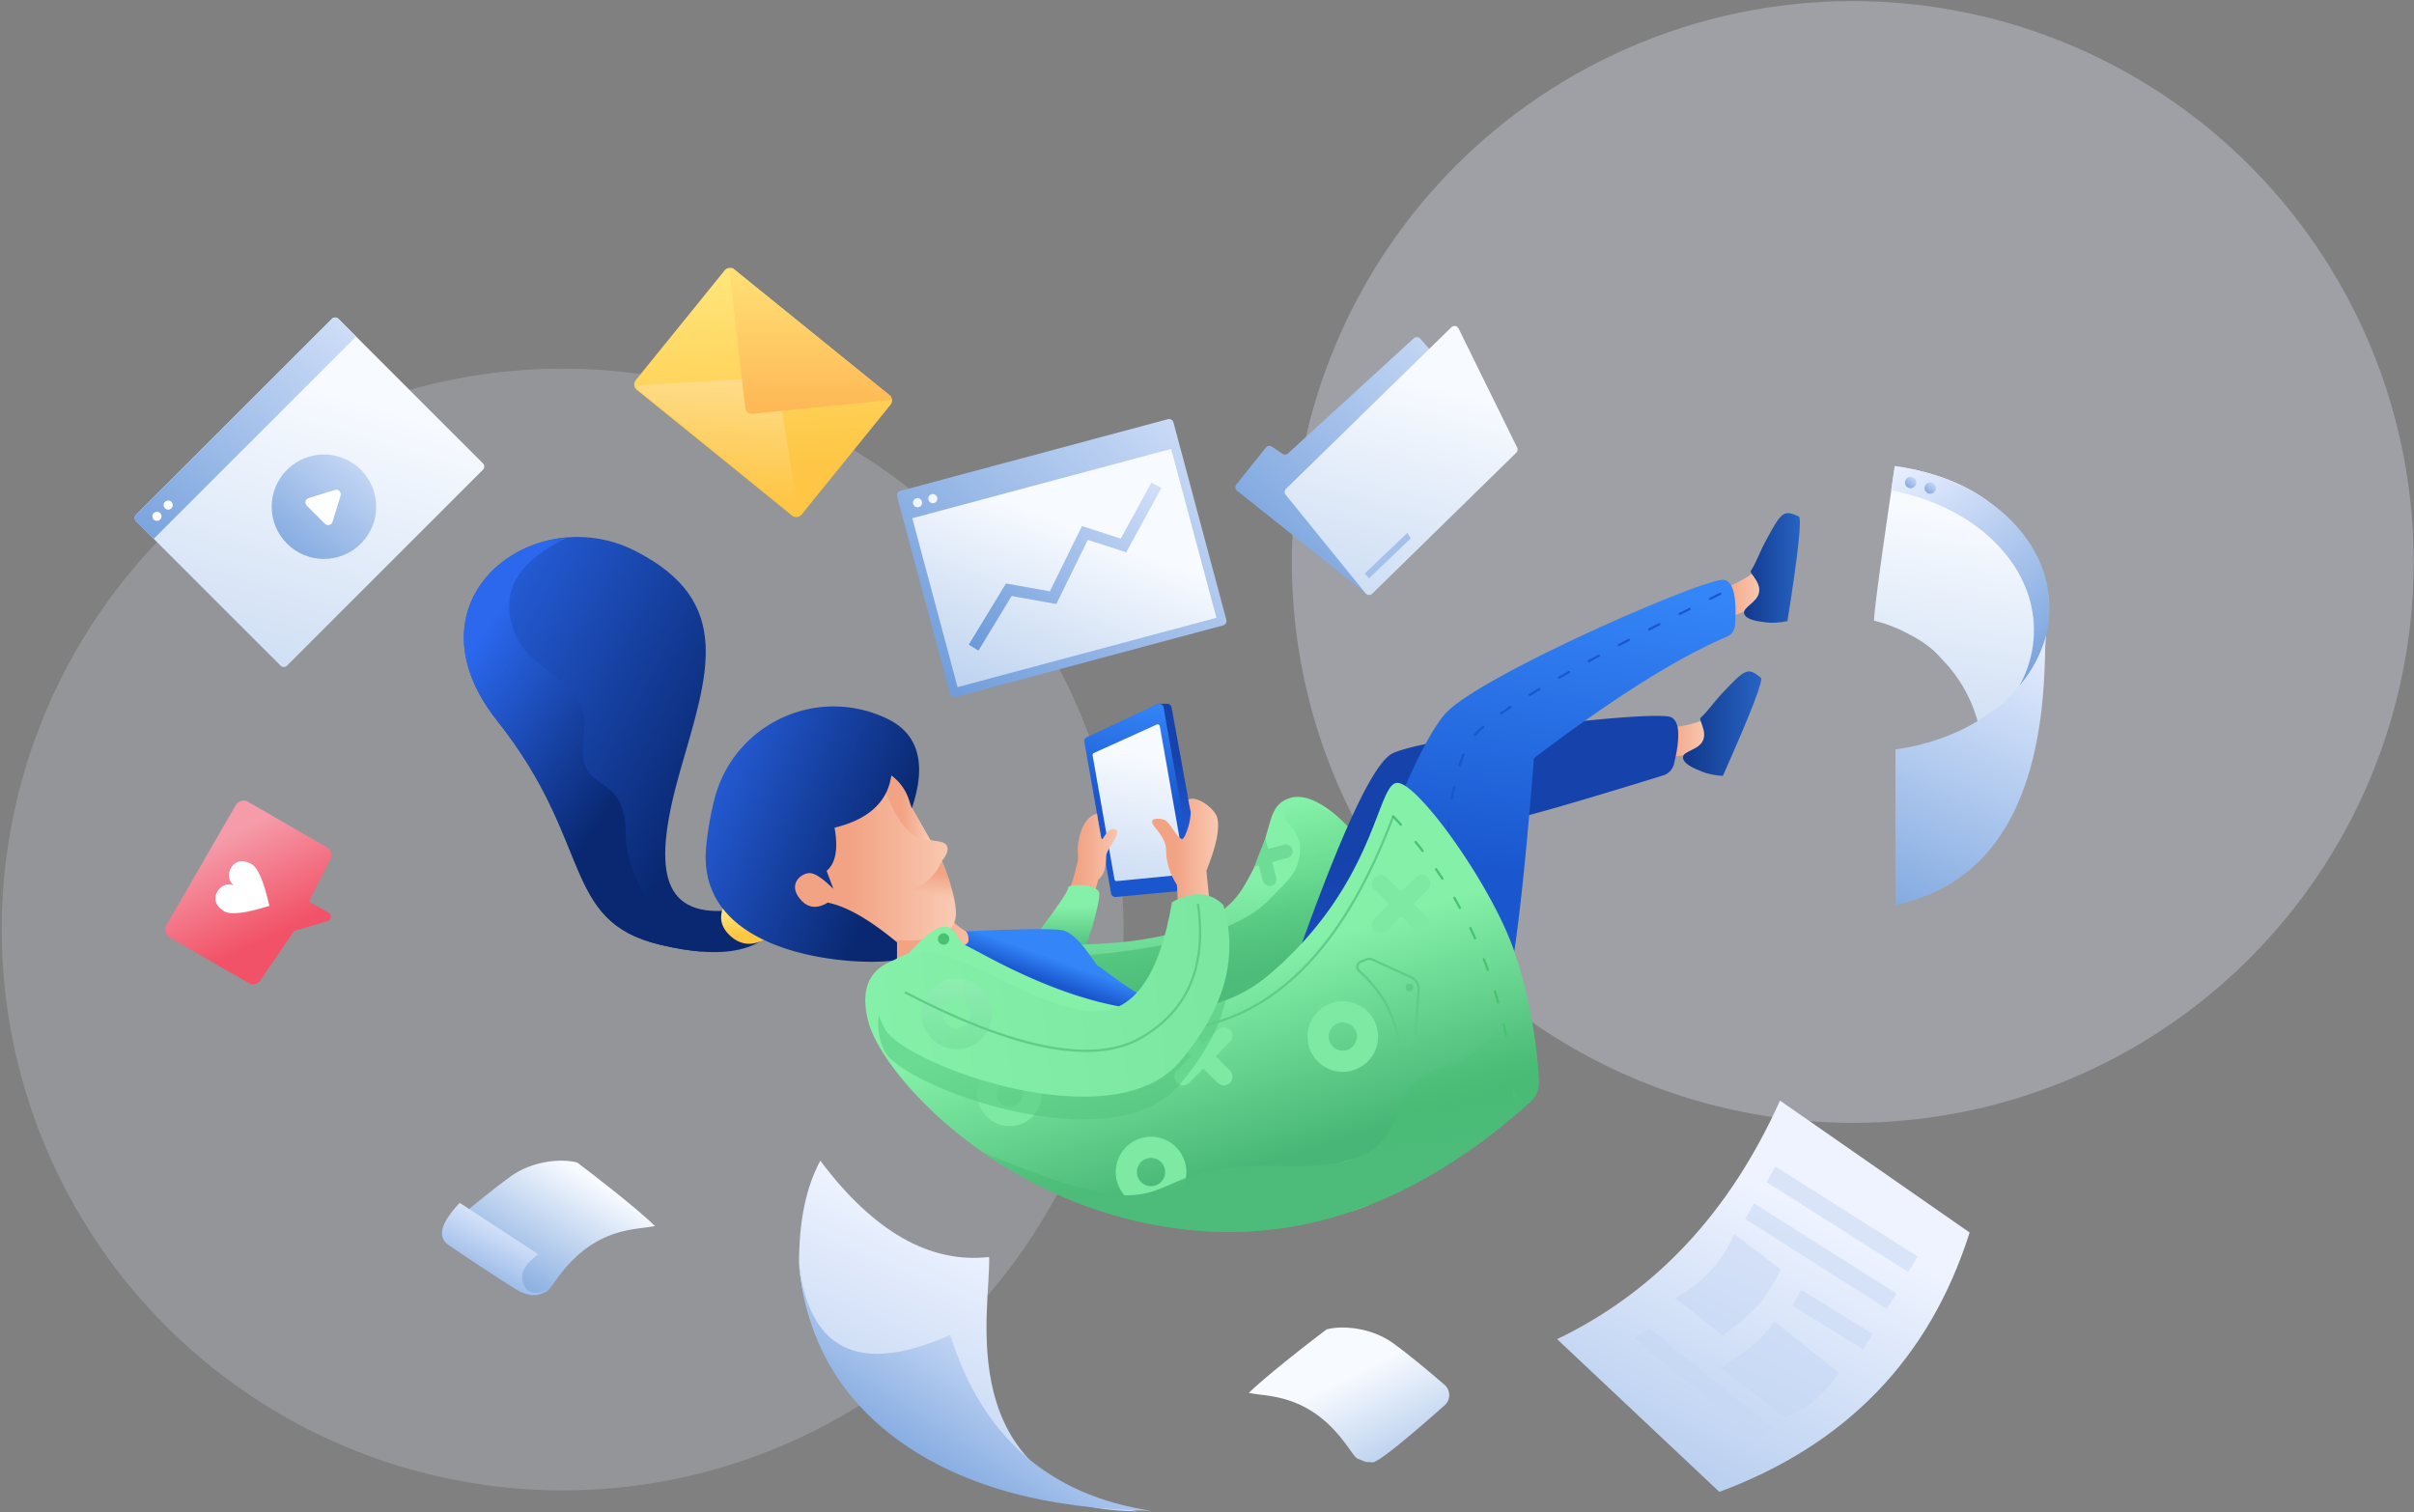 <svg width="1063" height="666" xmlns="http://www.w3.org/2000/svg"><rect width="100%" height="100%" fill="#808080" stroke="none"/><defs><linearGradient x1="50%" y1="9.826%" x2="60.668%" y2="52.875%" id="x"><stop stop-color="#46C36F" stop-opacity="0" offset="0%"/><stop stop-color="#4DBB7A" offset="100%"/></linearGradient><linearGradient x1="50%" y1="19.686%" x2="-33.812%" y2="294.476%" id="a"><stop stop-color="#F7FAFF" offset="0%"/><stop stop-color="#6B9AD9" offset="100%"/></linearGradient><linearGradient x1="46.573%" y1="15.16%" x2="71.242%" y2="70.686%" id="c"><stop stop-color="#F59BA9" offset="0%"/><stop stop-color="#F25267" offset="100%"/></linearGradient><linearGradient x1="69.094%" y1="16.021%" x2="0%" y2="95.813%" id="d"><stop stop-color="#F7FAFF" offset="0%"/><stop stop-color="#6B9AD9" offset="100%"/></linearGradient><linearGradient x1="84.355%" y1="23.103%" x2="25.163%" y2="121.16%" id="e"><stop stop-color="#E5EDFF" offset="0%"/><stop stop-color="#6B9AD9" offset="100%"/></linearGradient><linearGradient x1="50%" y1="37.191%" x2="-33.812%" y2="153.3%" id="f"><stop stop-color="#F7FAFF" offset="0%"/><stop stop-color="#6B9AD9" offset="100%"/></linearGradient><linearGradient x1="50%" y1="22.727%" x2="-33.859%" y2="187.381%" id="g"><stop stop-color="#EEF3FF" offset="0%"/><stop stop-color="#6B9AD9" offset="100%"/></linearGradient><linearGradient x1="50%" y1="19.686%" x2="-28.577%" y2="202.699%" id="h"><stop stop-color="#EEF3FF" offset="0%"/><stop stop-color="#6B9AD9" offset="100%"/></linearGradient><linearGradient x1="84.355%" y1="31.737%" x2="25.163%" y2="98.317%" id="i"><stop stop-color="#E5EDFF" offset="0%"/><stop stop-color="#6B9AD9" offset="100%"/></linearGradient><linearGradient x1="50%" y1="19.686%" x2="17.279%" y2="294.476%" id="j"><stop stop-color="#F7FAFF" offset="0%"/><stop stop-color="#6B9AD9" offset="100%"/></linearGradient><linearGradient x1="32.951%" y1="-9.919%" x2="92.531%" y2="110.02%" id="k"><stop stop-color="#E5EDFF" offset="0%"/><stop stop-color="#6B9AD9" offset="100%"/></linearGradient><linearGradient x1="79.614%" y1="-6.483%" x2="41.88%" y2="143.48%" id="l"><stop stop-color="#E5EDFF" offset="0%"/><stop stop-color="#6B9AD9" offset="100%"/></linearGradient><linearGradient x1="50%" y1="3.302%" x2="55.252%" y2="79.557%" id="m"><stop stop-color="#FFE579" offset="0%"/><stop stop-color="#FEC644" offset="100%"/></linearGradient><linearGradient x1="61.039%" y1="-64.399%" x2="50%" y2="87.392%" id="n"><stop stop-color="#FFEDBF" offset="0%"/><stop stop-color="#FEC644" offset="100%"/></linearGradient><linearGradient x1="50%" y1="-10.877%" x2="50%" y2="100%" id="o"><stop stop-color="#FFE579" offset="0%"/><stop stop-color="#FEB755" offset="100%"/></linearGradient><linearGradient x1="140.584%" y1="2.392%" x2="25.163%" y2="128.792%" id="p"><stop stop-color="#E5EDFF" offset="0%"/><stop stop-color="#6B9AD9" offset="100%"/></linearGradient><linearGradient x1="50%" y1="19.686%" x2="-12.829%" y2="294.476%" id="q"><stop stop-color="#F7FAFF" offset="0%"/><stop stop-color="#6B9AD9" offset="100%"/></linearGradient><linearGradient x1="50%" y1="27.773%" x2="51.789%" y2="103.623%" id="r"><stop stop-color="#1542AB" offset="0%"/><stop stop-color="#2B68EE" offset="100%"/></linearGradient><linearGradient x1="53.514%" y1="0%" x2="50.682%" y2="50%" id="s"><stop stop-color="#3485F7" offset="0%"/><stop stop-color="#1A57CF" offset="100%"/></linearGradient><linearGradient x1="50%" y1="19.686%" x2="20.525%" y2="294.476%" id="t"><stop stop-color="#F7FAFF" offset="0%"/><stop stop-color="#6B9AD9" offset="100%"/></linearGradient><linearGradient x1="107.254%" y1="-120.462%" x2="38.27%" y2="-120.462%" id="u"><stop stop-color="#FAD0BA" offset="0%"/><stop stop-color="#F2A384" offset="100%"/></linearGradient><linearGradient x1="50%" y1="32.119%" x2="50%" y2="100%" id="v"><stop stop-color="#84F0A8" offset="0%"/><stop stop-color="#48B676" offset="100%"/></linearGradient><linearGradient x1="50%" y1="32.119%" x2="50%" y2="100%" id="w"><stop stop-color="#84F0A8" offset="0%"/><stop stop-color="#48B676" offset="100%"/></linearGradient><linearGradient x1="140.584%" y1="-6.483%" x2="25.163%" y2="143.48%" id="b"><stop stop-color="#E5EDFF" offset="0%"/><stop stop-color="#6B9AD9" offset="100%"/></linearGradient><linearGradient x1="107.254%" y1="-120.462%" x2="38.27%" y2="-120.462%" id="y"><stop stop-color="#FAD0BA" offset="0%"/><stop stop-color="#F2A384" offset="100%"/></linearGradient><linearGradient x1="107.254%" y1="-120.462%" x2="38.27%" y2="-120.462%" id="z"><stop stop-color="#FAD0BA" offset="0%"/><stop stop-color="#F2A384" offset="100%"/></linearGradient><linearGradient x1="107.254%" y1="-120.462%" x2="38.27%" y2="-120.462%" id="A"><stop stop-color="#FAD0BA" offset="0%"/><stop stop-color="#F2A384" offset="100%"/></linearGradient><linearGradient x1="75.056%" y1="68.312%" x2="-1.878%" y2="23.909%" id="B"><stop stop-color="#092871" offset="0%"/><stop stop-color="#2B68EE" offset="100%"/></linearGradient><linearGradient x1="50%" y1="14.931%" x2="55.252%" y2="72.197%" id="C"><stop stop-color="#FFE579" offset="0%"/><stop stop-color="#FEC644" offset="100%"/></linearGradient><linearGradient x1="79.745%" y1="68.312%" x2="-11.585%" y2="23.909%" id="D"><stop stop-color="#092871" offset="0%"/><stop stop-color="#2B68EE" offset="100%"/></linearGradient><linearGradient x1="64.169%" y1="68.312%" x2="20.664%" y2="23.909%" id="E"><stop stop-color="#092871" offset="0%"/><stop stop-color="#2B68EE" offset="100%"/></linearGradient><linearGradient x1="86.23%" y1="41.598%" x2="92.496%" y2="15.181%" id="F"><stop stop-color="#F1A385" stop-opacity="0" offset="0%"/><stop stop-color="#F2A384" offset="100%"/></linearGradient><linearGradient x1="60.731%" y1="38.119%" x2="52.081%" y2="50%" id="G"><stop stop-color="#3485F7" offset="0%"/><stop stop-color="#1A57CF" offset="100%"/></linearGradient><linearGradient x1="107.254%" y1="-120.462%" x2="38.27%" y2="-120.462%" id="H"><stop stop-color="#FAD0BA" offset="0%"/><stop stop-color="#F2A384" offset="100%"/></linearGradient><linearGradient x1="100%" y1="50%" x2="0%" y2="50%" id="I"><stop stop-color="#2865C6" offset="0%"/><stop stop-color="#10378A" offset="100%"/></linearGradient><linearGradient x1="50%" y1="27.773%" x2="55.034%" y2="103.623%" id="J"><stop stop-color="#1542AB" offset="0%"/><stop stop-color="#2B68EE" offset="100%"/></linearGradient><linearGradient x1="107.254%" y1="-120.462%" x2="38.27%" y2="-120.462%" id="K"><stop stop-color="#FAD0BA" offset="0%"/><stop stop-color="#F2A384" offset="100%"/></linearGradient><linearGradient x1="56.093%" y1="0%" x2="51.182%" y2="50%" id="L"><stop stop-color="#3485F7" offset="0%"/><stop stop-color="#1A57CF" offset="100%"/></linearGradient><linearGradient x1="100%" y1="50%" x2="0%" y2="50%" id="M"><stop stop-color="#2865C6" offset="0%"/><stop stop-color="#10378A" offset="100%"/></linearGradient><linearGradient x1="50%" y1="42.054%" x2="67.286%" y2="79.32%" id="N"><stop stop-color="#84F0A8" offset="0%"/><stop stop-color="#48B676" offset="100%"/></linearGradient><linearGradient x1="50%" y1="38.336%" x2="60.514%" y2="73.944%" id="O"><stop stop-color="#46C36F" stop-opacity="0" offset="0%"/><stop stop-color="#4DBB7A" offset="100%"/></linearGradient><linearGradient x1="107.254%" y1="-120.462%" x2="38.27%" y2="-120.462%" id="P"><stop stop-color="#FAD0BA" offset="0%"/><stop stop-color="#F2A384" offset="100%"/></linearGradient><linearGradient x1="93.673%" y1="46.702%" x2="1.757%" y2="53.4%" id="Q"><stop stop-color="#7BE7A1" offset="0%"/><stop stop-color="#84F0A8" offset="100%"/></linearGradient><linearGradient x1="50%" y1="0%" x2="50%" y2="100%" id="R"><stop stop-color="#A0ECC3" offset="0%"/><stop stop-color="#67D490" offset="100%"/></linearGradient><linearGradient x1="140.584%" y1="9.756%" x2="25.163%" y2="116.605%" id="S"><stop stop-color="#E5EDFF" offset="0%"/><stop stop-color="#6B9AD9" offset="100%"/></linearGradient><linearGradient x1="50%" y1="31.391%" x2="-33.812%" y2="200.077%" id="T"><stop stop-color="#F7FAFF" offset="0%"/><stop stop-color="#6B9AD9" offset="100%"/></linearGradient><linearGradient x1="140.584%" y1="7.019%" x2="25.163%" y2="121.133%" id="U"><stop stop-color="#E5EDFF" offset="0%"/><stop stop-color="#6B9AD9" offset="100%"/></linearGradient></defs><g fill="none" fill-rule="evenodd"><g fill="#E2EBFC"><circle opacity=".3" cx="815.856" cy="247.479" r="247"/><circle opacity=".2" cx="247.759" cy="409.349" r="247"/></g><g fill-rule="nonzero"><path d="M.914 87.681L87.181 1.414a2 2 0 012.829 0l63.64 63.64a2 2 0 010 2.828L67.381 154.15a2 2 0 01-2.828 0L.914 90.51a2 2 0 010-2.828z" fill="url(#a)" transform="translate(59 139)"/><path d="M99.91 100.41c-8.983 8.981-23.546 8.981-32.528 0-8.982-8.983-8.982-23.546 0-32.528s23.545-8.982 32.527 0 8.982 23.545 0 32.527z" fill="url(#b)" transform="translate(59 139)"/><path d="M135.918 219.34l11.556-3.565a2 2 0 012.5 2.501l-3.563 11.556a2 2 0 01-3.326.824l-7.992-7.992a2 2 0 01.825-3.325z" fill="#FFF"/><path d="M.914 87.681L87.181 1.414a2 2 0 012.829 0l7.778 7.778L8.692 98.288.914 90.51a2 2 0 010-2.829z" fill="url(#b)" transform="translate(59 139)"/><path d="M70.52 228.803a2 2 0 11-2.828-2.829 2 2 0 012.829 2.829zM75.47 223.853a2 2 0 11-2.828-2.829 2 2 0 012.829 2.829z" fill="#FFF"/></g><g fill-rule="nonzero"><path d="M31.805 2.586a4 4 0 015.464-1.464l34.641 20a4 4 0 011.464 5.464L64 45l8.704 4.984a2 2 0 01-.533 3.677L57.5 58 42.874 79.414a4 4 0 01-5.464 1.464l-34.64-20a4 4 0 01-1.465-5.464l30.5-52.828z" fill="url(#c)" transform="translate(72 352)"/><path d="M103.294 390.087c-2.539-1.466-3.253-4.98-1.597-7.85 1.657-2.87 4.901-4.099 9.13-1.658 2.818 1.628 5.414 7.745 7.789 18.354-10.375 3.248-16.971 4.058-19.79 2.43-4.228-2.44-4.785-5.864-3.129-8.734 1.657-2.87 5.058-4.008 7.597-2.542z" fill="#FFF"/></g><g fill-rule="nonzero"><path d="M7.148 25.958c9.076-7.698 16.943-13.966 23.6-18.803C40.737-.1 53.702-.8 60.183.962c7.303 5.454 26.398 20.31 34.272 27.974-4.643.9-8.767.9-14.924 2.503-22.131 5.76-29.948 25.179-32.904 26.405-5.514 2.289-3.18 1.236-6.51 1.674-2.219.291-13.208-10.895-32.968-33.56z" fill="url(#d)" transform="translate(194 511)"/><path d="M8.44 18.709C.081 27.563-1.583 33.737 3.446 37.232 8.86 40.992 25.57 52.118 33.27 56.846c4.976 3.056 9.568 3.161 13.776.316-5.49 2.29-9.033 1.32-10.632-2.906-1.6-4.227.604-8.524 6.61-12.89L8.439 18.708z" fill="url(#e)" transform="translate(194 511)"/></g><path d="M5.417 25.832c9.325-8.025 16.812-14.089 22.46-18.192C37.864.385 50.83-.315 57.311 1.447 64.614 6.9 83.709 21.757 91.583 29.42c-4.644.9-8.767.9-14.925 2.503-22.13 5.76-29.948 25.179-32.903 26.405-5.514 2.289-3.181 1.236-6.51 1.674-2.044.268-12.675-8.109-31.893-25.132a6 6 0 01.065-9.04z" transform="matrix(-1 0 0 1 641.5 584)" fill="url(#f)" fill-rule="nonzero"/><g fill-rule="nonzero"><path d="M182.324 58.782L98.823.685C76.677 49.931 43.955 84.947.657 105.734L72.106 173c55.901-20.733 92.64-58.806 110.218-114.218z" fill="url(#g)" transform="translate(685 484)"/><path fill="#C5D7F3" style="mix-blend-mode:multiply" opacity=".517" d="M726.26 585l-6.512 4.383 53.109 43.881 7.949-4.25zM781.833 513.74l62.655 39.626-4.248 6.757-62.371-39.528zM772.433 529.978l62.655 39.626-4.248 6.757-62.371-39.528zM793.153 568.007l31.49 19.447-4.249 6.757-31.205-19.35zM763.687 543.511l20.352 15.381c-.536 1.3-1.234 2.777-2.094 4.434a57.922 57.922 0 01-16.244 19.35c-2.755 2.106-5.072 3.94-6.95 5.504l-20.936-16.454c1.02-.609 2.152-1.303 3.396-2.082a57.878 57.878 0 0020.607-22.324 79.757 79.757 0 001.869-3.809zM781.496 582.03l28.2 22.491c-3.247 4.872-6.876 8.99-10.886 12.352-4.01 3.363-8.236 5.831-12.677 7.406l-28.606-22.059c6.028-3.581 10.787-6.856 14.277-9.825 3.489-2.97 6.72-6.425 9.692-10.366z"/></g><g fill-rule="nonzero"><path d="M.86 45c0-18.333 3.121-33.283 9.363-44.85C33.648 31.383 58.427 45.52 84.558 42.564c.804 23.387-17.368 98.413 65.748 111.972-16.252 0-30.822-3.149-43.71-9.446-41.139-17.459-68.713-33.339-82.722-47.64C9.865 83.15 2.194 65.668.861 45z" fill="url(#h)" transform="translate(351 511)"/><path d="M.5 42.603c3.907 40.931 26.214 52.362 66.92 34.292 14.071 44.81 43.565 70.62 88.48 77.43-46.476-.76-83.38-10.965-110.712-30.614C17.856 104.06 2.96 77.025.5 42.603z" fill="url(#i)" transform="translate(351 511)"/></g><g transform="translate(825 205)"><path d="M47.569 121.538c-1.712-14.213-8.193-26.957-17.797-36.586-3.368-3.978-7.902-7.463-13.701-10.4A62.095 62.095 0 00.225 68.327C.417 61.938 4.828 31.241 9.403.341 93.2 12.173 76.593 91.018 70.305 103.056c-2.819 5.399-10.398 11.56-22.736 18.482z" fill="url(#j)" fill-rule="nonzero"/><path d="M9.323.225C48.06 5.435 77.5 31.402 77.5 62.652c0 12.75-4.901 24.622-13.335 34.562 4.178-7.584 6.488-15.924 6.488-24.677 0-29.809-26.788-54.811-62.878-61.576L9.323.225z" fill="url(#k)"/><circle fill="url(#b)" fill-rule="nonzero" cx="16.36" cy="7.5" r="2.5"/><circle fill="url(#b)" fill-rule="nonzero" cx="24.961" cy="9.945" r="2.5"/><path d="M9.661 125.034c31.397-4.327 56.631-22.299 64.93-45.642.624-.726.96-1.12.975-1.108 0 67.507-21.968 105.928-65.905 115.264v-68.514z" fill="url(#l)" fill-rule="nonzero"/></g><g fill-rule="nonzero"><path d="M44.803 1.65l68.39 55.38a3 3 0 01.443 4.22l-39.148 48.343a3 3 0 01-4.22.444L1.88 54.657a3 3 0 01-.443-4.22L40.584 2.094a3 3 0 014.22-.443z" fill="url(#m)" transform="translate(278.5 117)"/><path d="M2.447 54.463a1 1 0 01.569-1.776l57.766-3.521a3 3 0 013.145 2.524l9.164 57.736a1 1 0 01-1.617.934L2.447 54.463z" fill="url(#n)" transform="translate(278.5 117)"/><path d="M44.373 1.302l69.262 56.087a1 1 0 01-.53 1.773l-60.161 6.042a3 3 0 01-3.28-2.643L42.75 2.193a1 1 0 011.623-.89z" fill="url(#o)" transform="translate(278.5 117)"/></g><g fill-rule="nonzero"><path d="M1.742 73.13a2 2 0 01-.313-2.818l13.01-16.172a2 2 0 012.672-.407l4.627 3.104a2 2 0 002.465-.186L79.556 5.978a2 2 0 012.854.156l41.573 47.388a2 2 0 01-.097 2.74L61.263 118.25a2 2 0 01-2.653.144L1.742 73.13z" fill="url(#p)" transform="translate(543 143)"/><path d="M58.317 118.261L23.168 74.923a2 2 0 01.156-2.69L96.1 1.132a2 2 0 013.193.548l25.769 52.402a2 2 0 01-.396 2.312l-63.397 62.036a2 2 0 01-2.952-.17z" fill="url(#q)" transform="translate(543 143)"/><path fill="#A3C1EA" d="M602.835 254.692l-1.941-2.064 18.807-17.93 1.525 2.385z"/></g><g fill-rule="nonzero"><path d="M5.522 15.586L32.976.914h3.953a2 2 0 011.967 1.641l14.215 77.903a2 2 0 01-1.888 2.357l-32.92 1.31a2 2 0 01-2.048-1.64L4.497 17.706a2 2 0 011.025-2.12z" fill="url(#r)" transform="translate(477 309)"/><path d="M1.623 15.623l30.95-14.514a2 2 0 012.819 1.464l13.756 78.015a2 2 0 01-1.783 2.339l-32.963 3.095a2 2 0 01-2.157-1.644L.502 17.781a2 2 0 011.12-2.158z" fill="url(#s)" transform="translate(477 309)"/><path d="M4.706 22.599l27.623-12.511a1 1 0 011.397.737l11.311 64.148a1 1 0 01-.887 1.169L14.828 79.02a1 1 0 01-1.082-.822L4.133 23.683a1 1 0 01.573-1.084z" fill="url(#t)" transform="translate(477 309)"/></g><g fill-rule="nonzero"><path d="M20.796 53.103L6.5 51.238c5.932-10.12 9.742-19.303 11.428-27.548 1.803-4.872-.363-5.982 1.375-13.064.972-3.96 2.936-9.07 7.758-10.28.59 4.302 1.16 6.785 1.757 10.28.597 3.494 2.164-4.518 6.096-3.495 3.932 1.023-3.812 8.65-3.812 11.888 0 5.17-1.15 8.603-3.451 10.301l-6.855 23.783z" fill="url(#u)" transform="translate(456 358)"/><path d="M1.724 51.823c8.387-11.108 12.58-17.365 12.58-18.774 0-2.113 13.804-1.972 13.804 2.707s-5.272 23.717-7.79 25.326C18.64 62.155 11.91 62.673.126 62.638l1.598-10.815z" fill="url(#v)" transform="translate(456 358)"/></g><g fill-rule="nonzero"><path d="M6.008 66.029c40.981-.032 66.59-8.128 76.827-24.288 15.354-24.24 9.177-36.093 20.79-40.187 11.615-4.094 27.808 12.948 32.72 21.324 3.275 5.584 11.07 38.398 23.386 98.442L17.696 103.157 6.008 66.029z" fill="url(#w)" transform="translate(464 350)"/><path d="M560.134 379.633l1.814 6.77a3.004 3.004 0 11-5.804 1.556l-1.814-6.771c-.755.122-1.323.274-1.704.456-.761.365 4.722-12.82 4.722-12.407 0 1.173.41 2.704 1.23 4.592l6.772-1.814a3.004 3.004 0 111.555 5.803l-6.771 1.815z" fill="#6EDB96"/><path d="M.315 71.74c49.296-2.964 80.723-11.386 94.281-25.265 9.087-9.303 13.806-12.775 13.851-22.99.046-10.215-12.154-13.216-4.764-19.057 11.241-8.884 44.027 24.032 47.204 29.448 3.274 5.584 6.223 44.732 8.844 117.444L17.696 133.157.316 71.74z" fill="url(#x)" transform="translate(464 350)"/></g><path d="M224.37 175.546c-6.811-3.257-12.437-9.032-16.88-17.323-19.142-11.657-29.306-8.898-30.49 8.277 2.267 8.692 13.699 22.066 34.294 40.122L213.5 208l22.862-21.35-11.992-11.104z" fill="url(#y)" transform="translate(203.5 236)"/><path d="M206.126 133.909c1.103.273 2.228.47 3.374.591 6.076.64 4.789 5.166 1.763 8.607 5.052 12.576 7.01 21.22 5.873 25.932-1.735 7.19-12.643 11.406-34.647 7.999l-21.386-15.432c-4.613 4.525-9.076 3.575-13.388-2.85-6.469-9.637 1.195-13.201 5.618-12.427 5.22-6.799 5.102-14.66-.353-23.585 11.115-.87 19.441-2.791 24.978-5.767 5.537-2.976 9.152-6.922 10.846-11.84 4.628 2.892 7.749 7.83 9.36 14.813l7.962 13.959z" fill="url(#z)" transform="translate(203.5 236)"/><path d="M185.6 110.886a18.691 18.691 0 003.204-5.749c4.628 2.892 7.749 7.83 9.36 14.813l7.962 13.959.375.09c-6.668.668-12.668-4.832-18.001-16.499a211.804 211.804 0 01-2.9-6.614z" fill="url(#A)" transform="translate(203.5 236)"/><path d="M117 165c-30 2.5-33-19.5-21-61.5s24.5-74.5-20-97-103 21.5-60.5 75 28 88 71.5 98.5c29 7 47 2.833 54-12.5-9.742 4.544-17.742 3.71-24-2.5z" fill="url(#B)" transform="translate(203.5 236)"/><path d="M115.5 162.5c-2.667 5.333-1.667 10 3 14s10 4.167 16 .5l-19-14.5z" fill="url(#C)" transform="translate(203.5 236)"/><path d="M189 105.5c-1.667 11.667-10 19.333-25 23 1.667 9.333.5 15.667-3.5 19l3 8c-4.667-4.667-8.167-7-10.5-7-3.5 0-9.5 4.5-4.5 11 3.333 4.333 7.5 5 12.5 2 8.333 1.667 18.5 7.5 30.5 17.5v7.5c-6.5 3-89.5 3.13-84-50 .811-7.835 2.087-14.965 3.828-21.39 7.824-28.87 37.571-45.933 66.443-38.11 3.398.921 6.698 2.171 9.854 3.733C199.14 86.43 205.469 98.108 198 120l-1.35-4.048A21.221 21.221 0 00189 105.5z" fill="url(#D)" transform="translate(203.5 236)"/><path d="M105.997 183.112c-5.697-.393-12.03-1.43-18.997-3.112-43.5-10.5-29-45-71.5-98.5C-17.706 39.7 10.744 3.698 46 .683V1c-20.667 9.667-28.667 22.5-24 38.5C29 63.5 57.5 60 53.5 88S72 101.5 72 131c0 19.381 15.539 43.51 33.997 52.112z" fill="url(#E)" transform="translate(203.5 236)"/><path d="M168.548 166.978c2.493-5.037 6.977-7.696 13.452-7.978 15.333-.667 25-5.833 29-15.5.303.404.598.796.885 1.175 4.59 11.73 6.34 19.85 5.251 24.364-1.735 7.19-12.643 11.406-34.647 7.999l-13.94-10.06z" fill="url(#F)" transform="translate(203.5 236)"/><g transform="translate(416 409)" fill="url(#G)" fill-rule="nonzero"><path d="M.317 9.566c6.791-1.046 10.187-2.53 10.187-4.453 0-1.923-.409-3.249-1.227-3.977C32.644.067 46.724-.113 51.517.596 58.707 1.66 66.638 16.36 67.458 16.36c.82 0 20.253 16.301 28.08 16.301 5.216 0 14.556 2.893 28.02 8.678l-20.13 18.91L20.563 49.29.317 9.566z"/></g><g><path d="M185.05 108.232c-1.22-.824-6.148-10.495 3.212-12.07 9.36-1.573 11.556-1.978 15.163-3.13 2.405-.768 4.156-2.028 5.253-3.78l-1.251 12.77-7.191 5.334c-9.311 1.133-14.373 1.425-15.186.876z" fill="url(#H)" fill-rule="nonzero" transform="translate(544 225)"/><path d="M197.092 108.486c-.01-2.77 6.931-3.153 8.815-7.385 1.884-4.231-2.074-9.148-1.076-9.999 2.92-2.488 5.699-6.748 9.726-11.005 9.909-10.473 11.073-11.397 16.773-6.693 1.446.643-4.113 15.075-16.678 43.295-3.531-.205-6.628-.846-9.292-1.926-3.995-1.618-8.259-3.517-8.268-6.287z" fill="url(#I)" fill-rule="nonzero" transform="translate(544 225)"/><path d="M69.14 106.81c14.43-7.251 116.229-19.552 122.888-15.88 3.591 1.98 3.957 8.821 1.099 20.525a7 7 0 01-4.732 5.026c-48.766 15.08-73.936 21.997-75.513 20.752-2.423-1.916-38.635 105.258-50.422 123.682-11.787 18.423-26.444 45.79-51.09 10.984-16.43-23.205-14.487-38.747 5.83-46.628 25.006-74.14 42.32-113.627 51.94-118.461z" fill="url(#J)" fill-rule="nonzero" transform="translate(544 225)"/><path d="M212.32 48.026c-1.39-.48-8.655-8.547-.02-12.49 8.633-3.942 10.65-4.902 13.836-6.948 2.124-1.364 3.49-3.035 4.095-5.011l2.097 12.66-5.566 7.013c-8.7 3.504-13.514 5.096-14.441 4.776z" fill="url(#K)" fill-rule="nonzero" transform="translate(544 225)"/><path d="M92.315 89.427c14.507-16.564 115.41-60.493 122.878-59.059 4.064.78 5.676 7.422 4.837 19.924a6 6 0 01-3.636 5.119c-21.99 9.364-50.293 27.192-84.91 53.485-4.312 54.336-8.307 88.559-11.985 102.669-5.517 21.164-25.42 78.7-59.616 53.213-22.796-16.991-27.134-40.895-13.013-71.712 20.626-58.05 35.774-92.597 45.445-103.64z" fill="url(#L)" fill-rule="nonzero" transform="translate(544 225)"/><path d="M757.5 261.5c-57.667 28.333-93 48.333-106 60-13 11.667-17.5 49.833-13.5 114.5" stroke="#1A57CF" stroke-linecap="round" stroke-linejoin="round" stroke-dasharray="5,10"/><path d="M224.018 45.154c-.726-2.673 5.88-4.84 6.604-9.414.724-4.575-4.372-8.3-3.627-9.38 2.176-3.159 3.757-7.993 6.546-13.147C240.4.532 241.286-.661 248.01 2.406c1.563.248-.072 15.626-4.904 46.136-3.464.717-6.622.899-9.474.546-4.278-.53-8.888-1.26-9.614-3.934z" fill="url(#M)" fill-rule="nonzero" transform="translate(544 225)"/></g><g transform="translate(381 344)"><path d="M17.53 77.57c8.007-8.988 13.806-13.482 17.398-13.482 5.388 0 5.388 6.473 9.402 8.3 11.926 5.432 86.544 53.025 133.788 12.63C225.362 44.623 225.181.753 234.34.753c9.16 0 41.981 45.81 51.66 74.747 5.884 17.591 9.451 36.327 10.702 56.206a12 12 0 01-3.963 9.686c-48.192 43.233-98.605 61.936-151.239 56.108-81.281-9-134.268-68.182-140.215-91.832-3.964-15.766 1.45-25.132 16.245-28.098z" fill="url(#N)" fill-rule="nonzero"/><path d="M221.416 186.845c-2.39.929-4.786 1.802-7.186 2.62l-.583-2.174-8.587 2.301a3.81 3.81 0 01-1.973-7.36l8.588-2.301-2.301-8.588a3.81 3.81 0 011.057-3.75c1.24-.287 2.41-.601 3.515-.94a3.81 3.81 0 012.788 2.718l2.301 8.587 8.588-2.3a3.81 3.81 0 011.972 7.36l-8.587 2.3.408 1.527zM63.59 151.92c-7.86 0-14.23-6.371-14.23-14.23s6.37-14.23 14.23-14.23c7.858 0 14.23 6.371 14.23 14.23s-6.372 14.23-14.23 14.23zm0-8.538a5.692 5.692 0 100-11.384 5.692 5.692 0 000 11.384zm90.726-22.197l6.287 6.286a3.81 3.81 0 01-5.389 5.388l-6.286-6.286-6.286 6.286a3.81 3.81 0 01-5.389-5.388l6.287-6.286-6.287-6.287a3.81 3.81 0 115.389-5.388l6.286 6.286 6.286-6.286a3.81 3.81 0 115.389 5.388l-6.287 6.287zm87.096-67.07l6.286 6.286a3.81 3.81 0 11-5.388 5.388l-6.287-6.286-6.286 6.286a3.81 3.81 0 11-5.388-5.388l6.286-6.286-6.286-6.287a3.81 3.81 0 115.388-5.388l6.286 6.286 6.287-6.286a3.81 3.81 0 115.388 5.388l-6.286 6.287zM125.856 187.693c-8.585 0-15.544-6.959-15.544-15.543s6.96-15.543 15.544-15.543 15.543 6.959 15.543 15.543-6.96 15.543-15.543 15.543zm0-9.326a6.217 6.217 0 100-12.434 6.217 6.217 0 000 12.434zm84.44-50.362c-8.584 0-15.543-6.959-15.543-15.543s6.96-15.543 15.544-15.543 15.543 6.959 15.543 15.543-6.96 15.543-15.543 15.543zm0-9.326a6.217 6.217 0 100-12.434 6.217 6.217 0 000 12.434z" fill="#7DE9A2" fill-rule="nonzero"/><path d="M117.467 100.11c13.795 1.911 28.016 1.396 41.246-3.592-2.93 12.492-9.771 24.958-20.525 37.398-29.883 34.57-120.75.846-129.39-14.564-8.64-15.41 2.009-39.944 19.391-43.496 6.059-1.238 9.988 28.424 19.311 32.644 17.426 7.888 42.78-6.213 59.255-6.213 3.985 0 7.556-.726 10.712-2.176z" fill="#52C47D" fill-rule="nonzero" opacity=".5"/><path d="M286.02 75.559c5.872 17.574 9.433 36.29 10.682 56.147a12 12 0 01-3.963 9.686c-48.192 43.233-98.605 61.936-151.239 56.108-36.113-3.999-66.641-17.903-89.94-34.197.975.388 1.955.787 2.94 1.197 92.5 38.5 58.5 2.5 128 5S221 135 254 126c21.725-5.925 32.398-22.739 32.02-50.441z" fill="url(#O)" fill-rule="nonzero"/><path d="M232.5 15.5c-22.333 59.333-54.167 90.667-95.5 94M217.512 83.597c4.652 4.22 8.33 8.614 11.032 13.183 2.83 4.785 4.951 10.368 6.361 16.75a3 3 0 003.604 2.276l1.337-.309a3 3 0 002.317-2.701l1.528-20.622a6 6 0 00-3.5-5.906l-17.025-7.738a3 3 0 00-2.355-.054L218.25 79.5a2.455 2.455 0 00-.738 4.097z" stroke="#5FCC89"/><circle fill="#5FCC89" cx="239.658" cy="90.885" r="1.683"/><circle fill="#48C172" cx="34.524" cy="69.521" r="2.5"/><path d="M232.5 15.5C264.167 49.167 282 90.333 286 139" stroke="#48C172" stroke-linecap="round" stroke-linejoin="round" stroke-dasharray="5,10"/></g><g><path d="M134.297 57.837l-1.036-19.118c-3.174-4.943-4.761-10-4.761-15.168 0-7.43-8.09-11.322-5.758-13.517.47-.442 2.453-.823 4.963 0 2.29.752 5.107 7.321 7.556 8.439 1.055.482 2.276-3.115 3.036-5.433.571-1.744 1.05-5.328 1.05-6.218 0-.89-1.05-4.902-1.05-5.766 4-1.821 11.76 4.21 12.732 8.17 1.159 4.721-.44 12.463-4.796 23.224l2.36 23.522-14.296 1.865z" fill="url(#P)" fill-rule="nonzero" transform="translate(385 351)"/><path d="M131.07 46.352c-5.457 32.042-16.615 48.063-33.474 48.063-25.29 0-62.421-29.722-79.804-26.17C.41 71.799-3.842 86.943 4.798 102.353s99.507 49.134 129.39 14.564c19.922-23.046 26.418-46.181 19.487-69.406-2.908-2.908-6.308-4.461-10.2-4.66-3.893-.2-8.027.967-12.405 3.502z" fill="url(#Q)" fill-rule="nonzero" transform="translate(385 351)"/><path d="M36.297 111.005c-8.585 0-15.544-6.959-15.544-15.543s6.96-15.543 15.544-15.543S51.84 86.878 51.84 95.462s-6.96 15.543-15.543 15.543zm0-9.326a6.217 6.217 0 100-12.434 6.217 6.217 0 000 12.434z" fill="url(#R)" fill-rule="nonzero" style="mix-blend-mode:overlay" opacity=".396" transform="translate(385 351)"/><path d="M398.5 437c48.667 25.333 83.333 32 104 20s29-31.667 25-59" stroke="#5FCC89"/></g><g><path d="M2.432 32.184L120.275.608a2 2 0 012.45 1.414l23.293 86.933a2 2 0 01-1.414 2.45L26.76 122.98a2 2 0 01-2.45-1.414L1.018 34.633a2 2 0 011.414-2.45z" fill="url(#S)" fill-rule="nonzero" transform="translate(394 184)"/><path fill="url(#T)" d="M121.708 13.683l19.929 74.376-113.98 30.54L7.728 44.223z" transform="translate(394 184)"/><path d="M404.557 223.324a2 2 0 11-1.035-3.864 2 2 0 011.035 3.864zM411.318 221.512a2 2 0 11-1.035-3.863 2 2 0 011.035 3.863z" fill="#F2F5FF" fill-rule="nonzero"/><path fill="url(#U)" fill-rule="nonzero" d="M36.868 102.508l-4.273-2.597 16.39-26.965 19.333 3.47 14.124-28.751 17.09 5.529 13.506-24.684 4.386 2.4-15.493 28.315-16.91-5.47-13.877 28.248-19.667-3.53z" transform="translate(394 184)"/></g></g></svg>